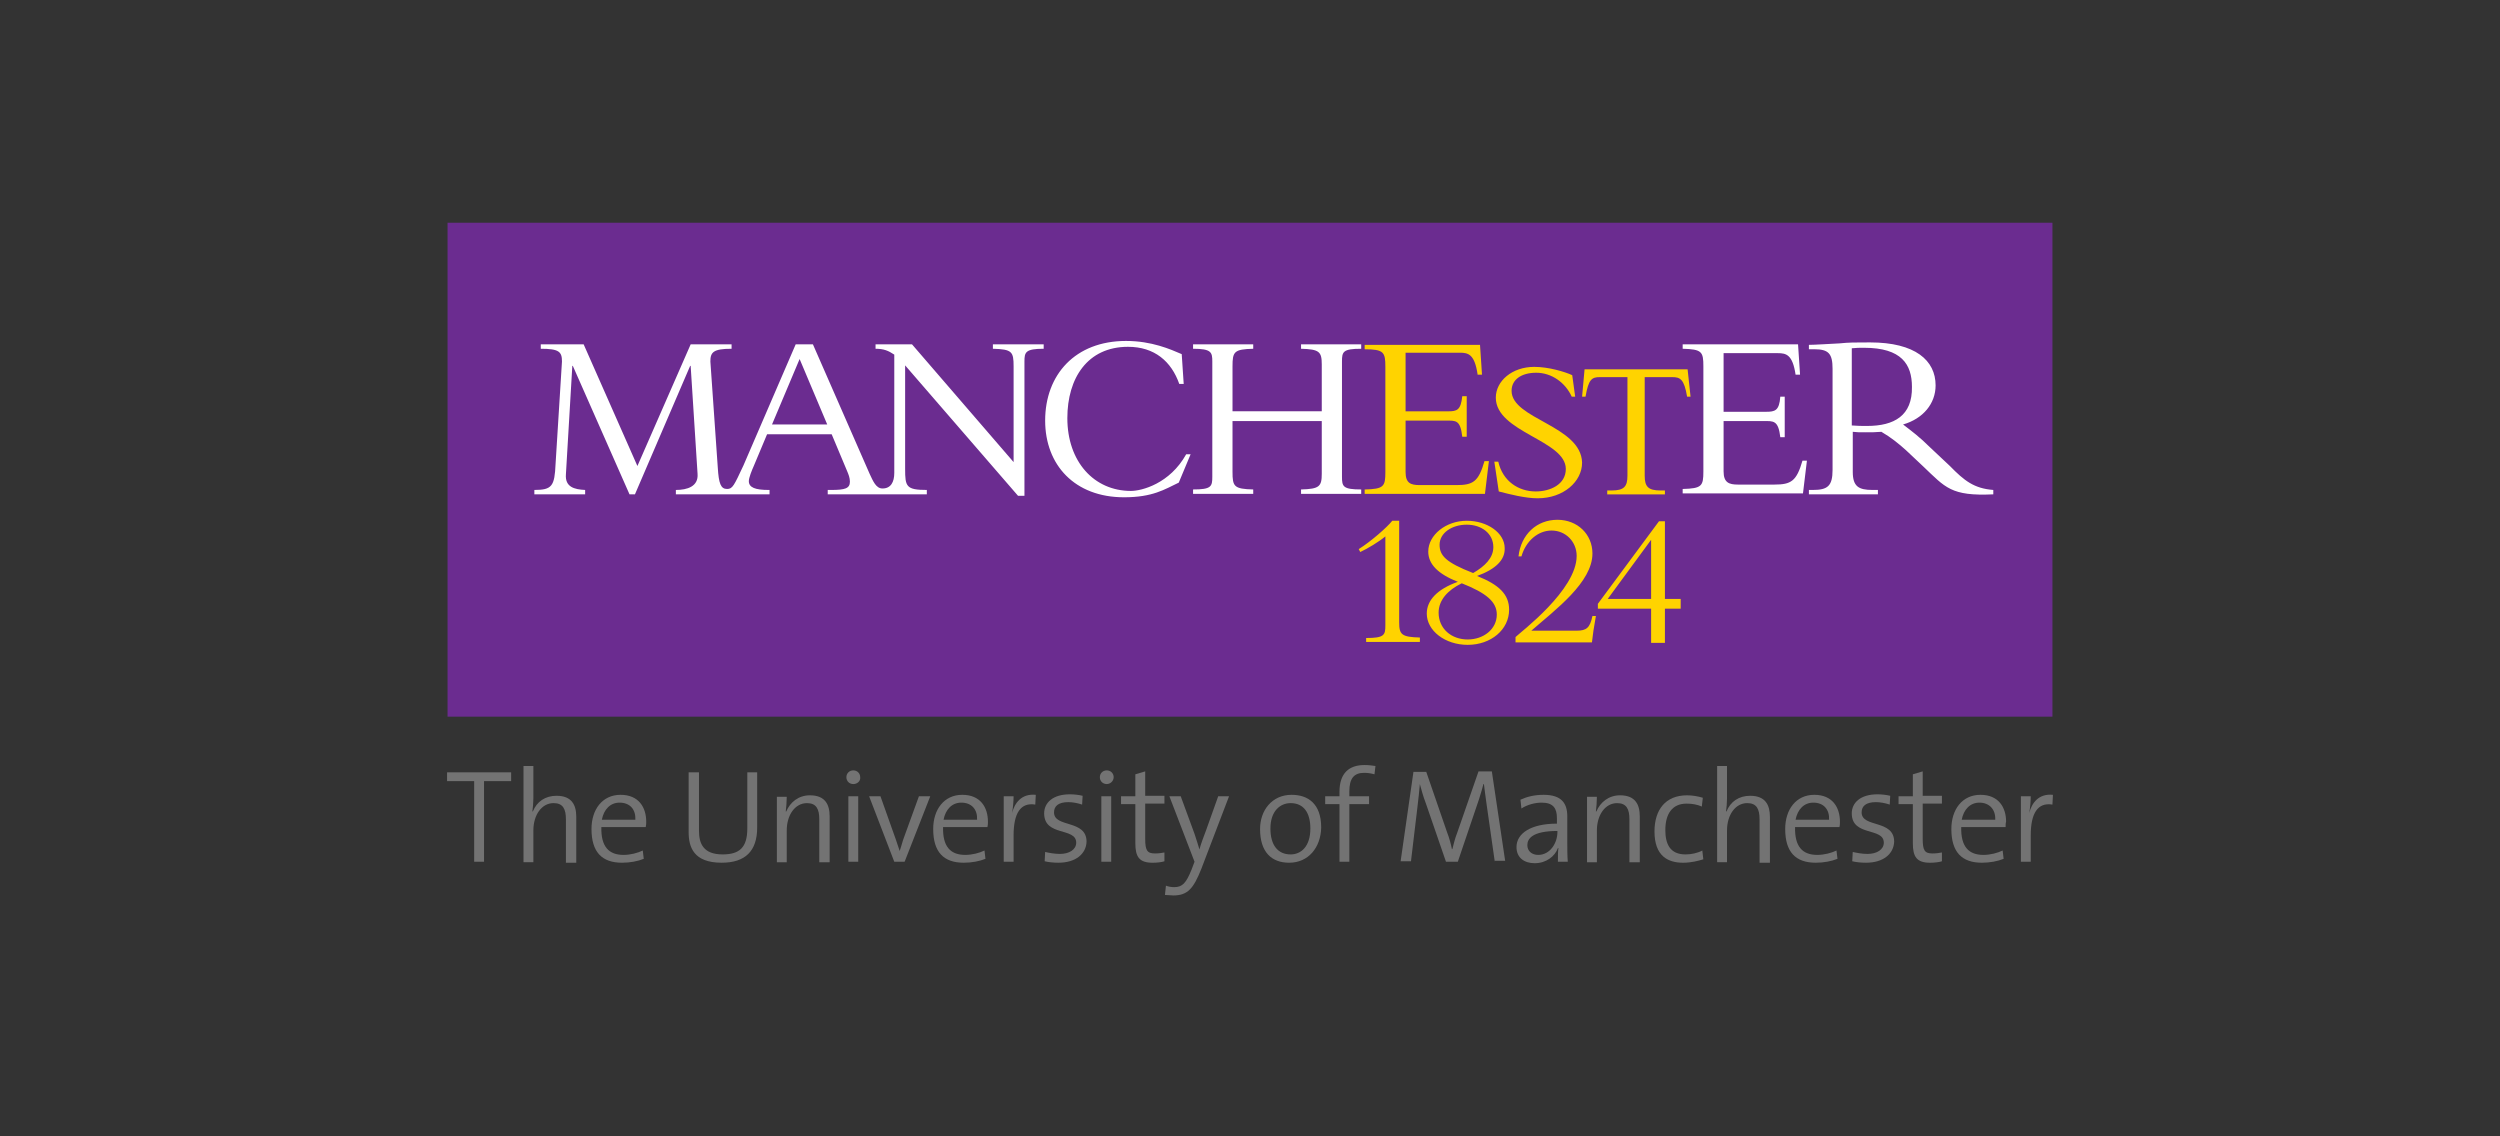 <?xml version="1.0" encoding="UTF-8"?>
<svg xmlns="http://www.w3.org/2000/svg" width="2200" height="1000" viewBox="0 0 2200 1000" fill="none">
  <rect x="0" y="0" width="2200" height="1000" fill="#333333" stroke="none"/>
  <g clip-path="url(#clip0_2683_33652)">
    <path d="M1806.14 196H393.844V630.649H1806.14V196Z" fill="#6B2C90"></path>
    <path d="M1330.19 343.912C1330.19 334.024 1338.87 328.005 1351.89 328.005C1365.34 328.005 1377.49 336.604 1383.13 349.072H1386.16L1383.56 330.155C1377.05 327.146 1362.73 322.846 1350.15 322.846C1330.63 322.846 1316.31 335.314 1316.31 349.931C1316.31 380.456 1377.92 387.334 1377.92 412.7C1377.92 426.457 1364.03 432.476 1351.45 432.476C1336.27 432.476 1322.38 423.448 1318.48 406.251H1315.01L1318.91 432.476C1328.89 435.056 1342.34 438.495 1353.19 438.495C1375.75 438.495 1392.24 423.878 1392.24 407.111C1391.37 374.437 1330.19 368.848 1330.19 343.912ZM1394.41 324.996H1485.09L1487.69 349.072H1484.65C1482.05 333.594 1478.58 331.875 1471.64 331.875H1447.34V418.719C1447.34 428.177 1450.38 431.616 1461.22 431.616H1465.13V435.056H1414.37V431.616H1418.27C1429.12 431.616 1432.15 428.177 1432.15 418.719V331.875H1407.86C1400.91 331.875 1397.88 333.594 1395.27 349.072H1392.24L1394.41 324.996ZM1300.25 329.295C1297.65 311.668 1292.01 310.379 1284.63 310.379H1236.91V361.969H1274.22C1282.03 361.969 1285.5 361.109 1286.8 348.642H1290.71V384.325H1286.8C1285.07 369.278 1281.16 370.138 1272.05 370.138H1236.91V415.279C1236.91 425.167 1241.25 426.887 1249.49 426.887H1281.6C1296.35 426.887 1301.12 423.878 1306.33 405.821H1310.23L1306.76 434.626H1200.89V430.756C1217.82 430.326 1219.12 428.177 1219.12 415.279V322.846C1219.12 309.949 1217.82 307.369 1200.89 307.369V303.5H1302.42L1304.16 329.725H1300.25V329.295ZM1404.39 542.106H1401.35C1399.18 552.424 1396.14 555.003 1387.46 555.003H1347.55C1368.81 536.517 1401.35 512.441 1401.35 487.076C1401.35 470.309 1388.33 457.411 1370.54 457.411C1352.32 457.411 1338.44 470.309 1336.27 489.655H1338.87C1342.77 475.898 1353.62 466.87 1365.34 466.87C1377.92 466.87 1387.46 476.758 1387.46 489.225C1387.46 519.32 1338 556.293 1333.66 560.592V565.321H1400.91L1402.22 555.003L1404.39 542.106ZM1202.2 565.321V561.452C1218.25 561.452 1219.12 558.873 1219.12 550.274V472.029C1213.48 476.758 1203.5 482.777 1196.99 485.786L1195.69 483.207C1206.1 476.758 1220.85 463.86 1225.19 458.271H1231.27V547.695C1231.27 558.443 1233.44 560.592 1249.49 561.022V564.891H1202.2V565.321ZM1406.12 535.227V531.358L1459.92 458.701H1465.13V527.058H1479.01V535.657H1465.13V565.751H1452.98V535.657H1406.12M1452.98 475.038L1414.8 527.058H1452.98V475.038ZM1299.82 506.852C1319.34 514.591 1328.02 523.189 1328.02 536.517C1328.02 554.143 1311.97 567.471 1291.58 567.471C1271.62 567.471 1255.56 555.003 1255.56 539.956C1255.56 528.348 1264.68 518.46 1282.9 512.011C1265.54 505.133 1256.87 496.534 1256.87 485.356C1256.87 470.739 1272.49 458.271 1290.71 458.271C1308.93 458.271 1324.12 469.019 1324.12 482.347C1324.55 492.665 1316.31 500.833 1299.82 506.852ZM1286.37 513.301C1273.79 519.32 1265.98 528.348 1265.98 539.096C1265.98 553.284 1277.26 562.742 1291.58 562.742C1305.46 562.742 1317.18 553.713 1317.18 540.816C1317.18 529.638 1308.06 521.899 1286.37 513.301ZM1290.71 461.711C1277.69 461.711 1266.84 469.019 1266.84 479.337C1266.84 488.796 1272.05 494.814 1296.35 504.273C1306.76 498.254 1314.14 490.945 1314.14 481.487C1314.14 469.449 1303.72 461.711 1290.71 461.711Z" fill="#FFD300"></path>
    <path d="M1584.02 329.266L1582.28 303.041H1480.75V306.91C1497.67 307.34 1498.97 309.489 1498.97 322.387V414.82C1498.97 427.718 1497.67 429.867 1480.75 430.297V434.166H1586.62L1590.09 405.362H1586.18C1580.98 423.418 1576.21 426.428 1561.45 426.428H1529.35C1521.54 426.428 1516.76 424.708 1516.76 414.82V370.538H1551.91C1560.59 370.538 1564.92 369.678 1566.66 384.726H1570.56V349.042H1566.66C1565.79 361.51 1561.89 362.37 1554.08 362.37H1516.76V310.779H1564.49C1571.87 310.779 1577.51 312.069 1580.11 329.696H1584.02M873.747 303.041V306.91C890.668 307.34 891.97 309.489 891.97 322.387V406.651L802.59 303.041H770.482V306.91C777.858 306.91 781.763 308.63 786.97 312.069V416.11C786.97 424.278 783.933 429.867 776.557 429.867C770.916 429.867 768.313 423.418 765.276 416.97L715.379 303.041H700.193L654.201 409.661C645.958 427.288 644.656 430.297 639.883 430.297C634.243 430.297 632.507 425.568 631.639 411.381L625.131 318.088C625.131 309.919 627.734 306.91 643.788 306.91V303.041H607.776L560.916 410.091L513.623 303.041H475.875V306.91C491.929 306.91 494.532 309.489 494.532 318.088L488.891 408.371C488.024 427.718 485.854 431.157 470.234 431.157V435.026H514.924V431.157C505.379 430.727 497.135 428.577 498.003 417.399L503.643 321.957H504.077L553.974 435.026H558.747L607.342 321.957H607.776L613.85 416.97C614.718 428.147 604.739 431.157 594.759 431.157V435.026H677.197V431.157H676.329C664.615 431.157 658.974 429.007 658.974 423.418C658.974 420.409 661.577 413.96 663.313 410.091L675.028 382.146H731.867L745.751 415.25C746.619 417.399 747.92 420.409 747.92 423.848C747.92 429.867 743.581 431.157 731.433 431.157H728.396V435.026H815.606V431.157C797.383 431.157 796.515 428.147 796.515 412.67V321.527L895.875 436.316H901.515V318.088C901.515 309.919 902.383 306.91 918.437 306.91V303.041H873.747ZM679.367 373.548L703.664 315.938L727.962 373.548H679.367ZM1197.86 430.727V434.596H1144.92V430.727C1160.98 430.297 1163.15 428.147 1163.15 416.97V370.538H1084.61V415.25C1084.61 428.147 1085.92 430.297 1102.84 430.727V434.596H1049.9V430.727C1065.96 430.727 1066.83 428.147 1066.83 419.549V318.088C1066.83 309.919 1065.96 306.91 1049.9 306.91V303.041H1102.84V306.91C1085.92 307.34 1084.61 309.489 1084.61 322.387V361.94H1163.15V320.667C1163.15 309.489 1160.98 307.34 1144.92 306.91V303.041H1197.86V306.91C1181.8 306.91 1180.94 309.489 1180.94 318.088V419.549C1180.94 428.147 1181.8 430.727 1197.86 430.727ZM990.896 300.031C1013.46 300.031 1029.95 307.34 1039.92 311.639L1041.66 337.864H1037.76C1030.81 318.088 1016.06 305.19 992.631 305.19C957.053 305.19 939.263 332.705 939.263 367.959C939.263 406.222 962.693 432.017 995.234 432.017C1004.78 432.017 1029.51 425.568 1043.83 399.773H1047.73L1037.32 424.708C1024.74 430.727 1014.33 437.606 989.16 437.606C945.772 437.606 919.739 409.231 919.739 370.108C919.739 329.696 946.205 300.031 990.896 300.031ZM1715.92 410.091L1698.99 394.184C1689.02 384.296 1682.51 379.566 1674.7 373.548C1692.49 368.389 1703.33 355.061 1703.33 339.154C1703.33 317.228 1685.54 301.321 1645.63 301.321C1631.74 301.321 1627.4 301.321 1618.73 302.181C1610.05 302.611 1596.6 303.471 1591.83 303.471V307.34H1596.6C1609.18 307.34 1612.65 311.209 1612.65 324.537V413.53C1612.65 427.718 1608.31 431.157 1595.3 431.157H1591.83V435.026H1652.57V431.157H1647.8C1635.65 431.157 1630.44 428.147 1630.44 415.25V379.996C1633.91 380.426 1636.52 380.426 1641.29 380.426C1646.93 380.426 1650.4 380.426 1655.61 379.996C1672.09 389.455 1684.68 403.642 1692.49 410.521C1712.01 429.007 1716.78 436.746 1754.1 435.026V431.157C1737.18 429.867 1728.5 422.988 1715.92 410.091ZM1643.02 374.837C1638.25 374.837 1634.78 374.837 1629.57 374.407V306.48C1633.48 306.05 1636.08 306.05 1640.42 306.05C1673.4 306.05 1682.51 320.667 1682.51 340.444C1682.94 365.809 1666.89 374.837 1643.02 374.837ZM1715.92 410.091L1698.99 394.184C1689.02 384.296 1682.51 379.566 1674.7 373.548C1692.49 368.389 1703.33 355.061 1703.33 339.154C1703.33 317.228 1685.54 301.321 1645.63 301.321C1631.74 301.321 1627.4 301.321 1618.73 302.181C1610.05 302.611 1596.6 303.471 1591.83 303.471V307.34H1596.6C1609.18 307.34 1612.65 311.209 1612.65 324.537V413.53C1612.65 427.718 1608.31 431.157 1595.3 431.157H1591.83V435.026H1652.57V431.157H1647.8C1635.65 431.157 1630.44 428.147 1630.44 415.25V379.996C1633.91 380.426 1636.52 380.426 1641.29 380.426C1646.93 380.426 1650.4 380.426 1655.61 379.996C1672.09 389.455 1684.68 403.642 1692.49 410.521C1712.01 429.007 1716.78 436.746 1754.1 435.026V431.157C1737.18 429.867 1728.5 422.988 1715.92 410.091ZM1643.02 374.837C1638.25 374.837 1634.78 374.837 1629.57 374.407V306.48C1633.48 306.05 1636.08 306.05 1640.42 306.05C1673.4 306.05 1682.51 320.667 1682.51 340.444C1682.94 365.809 1666.89 374.837 1643.02 374.837Z" fill="white"></path>
    <path d="M425.948 687.395V758.332H417.27V687.395H393.406V679.656H449.811V687.395H425.948Z" fill="#737373"></path>
    <path d="M498.002 758.327V720.924C498.002 711.895 495.398 706.736 487.154 706.736C476.741 706.736 469.365 717.055 469.365 730.812V758.757H460.688V674.062H469.365V702.437C469.365 706.307 468.931 711.036 468.497 714.045H468.931C472.402 705.447 479.778 700.288 489.758 700.288C503.208 700.288 507.113 708.456 507.113 718.774V759.187H498.002" fill="#737373"></path>
    <path d="M545.247 706.316C537.003 706.316 531.363 712.335 529.627 721.363H559.131C559.565 712.335 554.359 706.316 545.247 706.316ZM568.243 727.812H529.193C528.759 745.009 535.702 752.318 548.718 752.318C554.792 752.318 561.301 750.598 565.64 748.448L566.507 755.757C561.301 757.907 554.359 759.196 547.416 759.196C529.627 759.196 520.516 749.738 520.516 729.532C520.516 712.335 530.061 699.438 546.115 699.438C562.169 699.438 568.677 710.615 568.677 723.083C568.677 724.373 568.677 726.093 568.243 727.812Z" fill="#737373"></path>
    <path d="M635.07 759.191C610.339 759.191 606 745.434 606 732.106V679.656H615.112V731.247C615.112 742.425 619.017 751.883 635.938 751.883C650.69 751.883 657.632 745.864 657.632 729.097V679.656H666.31V728.237C666.31 748.873 655.897 759.191 635.07 759.191Z" fill="#737373"></path>
    <path d="M720.97 758.344V720.941C720.97 711.913 718.367 706.754 710.123 706.754C699.71 706.754 692.334 717.072 692.334 730.829V758.774H683.656V701.165H692.334C692.334 705.034 691.9 710.623 691.466 714.062H691.9C695.371 705.894 702.747 699.875 712.726 699.875C726.177 699.875 730.082 708.043 730.082 718.362V758.774H720.97" fill="#737373"></path>
    <path d="M746.564 758.333V700.723H755.241V758.333H746.564ZM750.903 689.975C747.431 689.975 744.828 687.396 744.828 683.956C744.828 680.517 747.431 677.938 750.903 677.938C754.374 677.938 756.977 680.517 756.977 683.956C757.411 687.396 754.374 689.975 750.903 689.975Z" fill="#737373"></path>
    <path d="M796.068 758.328H786.956L764.828 700.719H774.807L788.258 738.552C789.56 741.991 790.427 745.43 791.729 748.87C792.597 745.86 793.898 742.421 794.766 738.982L808.65 700.719H818.63L796.068 758.328Z" fill="#737373"></path>
    <path d="M845.95 706.316C837.706 706.316 832.066 712.335 830.33 721.363H859.834C860.268 712.335 855.062 706.316 845.95 706.316ZM868.946 727.812H829.896C829.463 745.009 836.405 752.318 849.421 752.318C855.496 752.318 862.004 750.598 866.343 748.448L867.21 755.757C862.004 757.907 855.062 759.196 848.12 759.196C830.33 759.196 821.219 749.738 821.219 729.532C821.219 712.335 830.764 699.438 846.818 699.438C862.872 699.438 869.38 710.615 869.38 723.083C869.38 724.373 869.38 726.093 868.946 727.812Z" fill="#737373"></path>
    <path d="M911.05 708.04C898.033 705.89 891.959 715.779 891.959 735.125V758.341H883.281V700.731H891.959C891.959 704.601 891.525 710.19 890.657 715.349C892.827 706.75 898.901 698.152 911.484 699.442L911.05 708.04Z" fill="#737373"></path>
    <path d="M931.442 759.189C927.103 759.189 922.764 758.759 919.293 757.899L919.727 749.731C923.632 750.59 927.971 751.45 932.744 751.45C940.987 751.45 947.062 747.581 947.062 741.562C947.062 727.805 918.859 736.403 918.859 715.767C918.859 706.309 926.669 699 941.421 699C944.892 699 949.231 699.43 952.702 700.29L952.268 708.028C948.364 706.739 944.025 705.879 940.12 705.879C931.442 705.879 927.537 709.318 927.537 714.907C927.537 728.664 956.173 720.926 956.173 740.702C955.74 751.45 946.628 759.189 931.442 759.189Z" fill="#737373"></path>
    <path d="M969.177 758.333V700.723H977.854V758.333H969.177ZM973.949 689.975C970.478 689.975 967.875 687.396 967.875 683.956C967.875 680.517 970.478 677.938 973.949 677.938C977.42 677.938 980.024 680.517 980.024 683.956C980.024 687.396 976.987 689.975 973.949 689.975Z" fill="#737373"></path>
    <path d="M1014.28 759.208C1002.57 759.208 999.098 754.049 999.098 742.011V707.617H986.516V700.738H999.098V681.392L1007.78 678.812V700.309H1024.7V707.187H1007.78V738.141C1007.78 748.46 1009.51 751.039 1016.45 751.039C1019.49 751.039 1022.53 750.609 1024.7 750.179V757.918C1022.09 758.778 1018.19 759.208 1014.28 759.208Z" fill="#737373"></path>
    <path d="M1057.26 764.347C1050.32 781.974 1045.11 787.993 1032.53 787.993C1030.36 787.993 1027.33 787.563 1025.16 787.563L1026.02 779.394C1028.19 780.254 1030.8 780.684 1033.4 780.684C1040.34 780.684 1043.81 777.244 1048.59 765.207L1051.19 758.328L1029.06 700.719H1039.04L1051.19 733.823C1052.92 738.982 1054.23 743.281 1055.53 747.58C1056.4 743.711 1059 736.832 1061.6 729.953L1072.02 700.719H1081.56L1057.26 764.347Z" fill="#737373"></path>
    <path d="M1135.76 706.746C1126.65 706.746 1117.97 713.625 1117.97 729.102C1117.97 743.719 1124.48 751.888 1135.76 751.888C1144.87 751.888 1153.12 745.009 1153.12 729.102C1153.12 714.915 1147.04 706.746 1135.76 706.746ZM1134.46 759.196C1118.84 759.196 1108.86 749.738 1108.86 729.532C1108.86 713.195 1119.27 699.438 1136.63 699.438C1150.95 699.438 1162.66 707.176 1162.66 728.242C1162.23 745.869 1151.38 759.196 1134.46 759.196Z" fill="#737373"></path>
    <path d="M1209.54 681.387C1206.51 680.527 1203.47 680.097 1200.43 680.097C1191.32 680.097 1187.42 685.257 1187.42 696.434V700.734H1204.77V707.612H1187.42V758.343H1178.74V707.612H1166.16V700.734H1178.74V696.864C1178.74 680.527 1186.98 673.219 1200.87 673.219C1204.34 673.219 1207.38 673.649 1210.41 674.079L1209.54 681.387Z" fill="#737373"></path>
    <path d="M1315.42 758.348L1308.48 709.767C1307.17 700.308 1306.31 694.29 1305.87 689.99H1305.44C1304.57 693.43 1303.27 697.729 1301.53 703.318L1282.88 758.348H1272.46L1254.68 706.757C1252.51 701.168 1250.77 694.72 1249.47 689.99C1249.03 696.439 1248.17 702.458 1247.3 710.627L1241.66 757.918H1232.55L1243.83 679.242H1255.11L1273.33 732.123C1275.5 737.712 1276.8 742.871 1277.67 747.17H1278.1C1279.41 742.011 1280.27 738.141 1282.44 732.553L1301.1 678.812H1312.82L1324.53 757.488H1315.42" fill="#737373"></path>
    <path d="M1370.53 731.252C1348.4 731.252 1344.06 738.13 1344.06 743.719C1344.06 748.878 1347.97 752.318 1353.61 752.318C1364.02 752.318 1370.53 742 1370.53 732.111V731.252ZM1370.96 758.337C1370.96 754.037 1370.96 749.308 1371.4 746.299H1370.96C1368.36 753.607 1360.55 759.626 1350.57 759.626C1341.46 759.626 1334.52 754.897 1334.52 745.439C1334.52 733.401 1347.1 724.803 1370.09 724.803V720.074C1370.09 711.475 1367.06 706.316 1356.64 706.316C1351 706.316 1344.06 708.036 1338.85 711.475L1337.99 703.737C1343.63 701.157 1350.14 699.438 1358.38 699.438C1374.43 699.438 1379.21 707.176 1379.21 718.354V741.14C1379.21 746.729 1379.21 753.178 1379.64 758.337H1370.96Z" fill="#737373"></path>
    <path d="M1433.89 758.344V720.941C1433.89 711.913 1431.29 706.754 1423.05 706.754C1412.63 706.754 1405.26 717.072 1405.26 730.829V758.774H1396.58V701.165H1405.26C1405.26 705.034 1404.82 710.623 1404.39 714.062H1404.82C1408.29 705.894 1415.67 699.875 1425.65 699.875C1439.1 699.875 1443 708.043 1443 718.362V758.774H1433.89" fill="#737373"></path>
    <path d="M1481.12 759.204C1468.1 759.204 1455.95 753.615 1455.95 731.689C1455.95 712.773 1465.5 699.875 1484.59 699.875C1489.36 699.875 1494.13 700.735 1498.47 702.025L1497.61 709.763C1493.7 708.043 1489.36 707.184 1484.16 707.184C1471.57 707.184 1465.5 716.212 1465.5 730.399C1465.5 742.437 1469.4 751.895 1483.29 751.895C1488.49 751.895 1494.13 750.606 1498.04 748.456L1498.91 756.195C1494.57 757.484 1488.49 759.204 1481.12 759.204Z" fill="#737373"></path>
    <path d="M1548.41 758.327V720.924C1548.41 711.895 1545.8 706.736 1537.56 706.736C1527.15 706.736 1519.77 717.055 1519.77 730.812V758.757H1511.09V674.062H1519.77V702.437C1519.77 706.307 1519.34 711.036 1518.9 714.045H1519.34C1522.81 705.447 1530.18 700.288 1540.16 700.288C1553.61 700.288 1557.52 708.456 1557.52 718.774V759.187H1548.41" fill="#737373"></path>
    <path d="M1595.72 706.316C1587.47 706.316 1581.83 712.335 1580.1 721.363H1609.6C1610.03 712.335 1604.83 706.316 1595.72 706.316ZM1618.71 727.812H1579.66C1579.23 745.009 1586.17 752.318 1599.19 752.318C1605.26 752.318 1611.77 750.598 1616.11 748.448L1616.98 755.757C1611.77 757.907 1604.83 759.196 1597.89 759.196C1580.1 759.196 1570.98 749.738 1570.98 729.532C1570.98 712.335 1580.53 699.438 1596.58 699.438C1612.64 699.438 1619.15 710.615 1619.15 723.083C1619.15 724.373 1619.15 726.093 1618.71 727.812Z" fill="#737373"></path>
    <path d="M1642.13 759.189C1637.79 759.189 1633.45 758.759 1629.98 757.899L1630.41 749.731C1634.32 750.59 1638.66 751.45 1643.43 751.45C1651.68 751.45 1657.75 747.581 1657.75 741.562C1657.75 727.805 1629.55 736.403 1629.55 715.767C1629.55 706.309 1637.36 699 1652.11 699C1655.58 699 1659.92 699.43 1663.39 700.29L1662.96 708.028C1659.05 706.739 1654.71 705.879 1650.81 705.879C1642.13 705.879 1638.22 709.318 1638.22 714.907C1638.22 728.664 1666.86 720.926 1666.86 740.702C1666.43 751.45 1657.32 759.189 1642.13 759.189Z" fill="#737373"></path>
    <path d="M1698.49 759.208C1686.77 759.208 1683.3 754.049 1683.3 742.011V707.617H1670.72V700.738H1683.3V681.392L1691.98 678.812V700.309H1708.9V707.187H1691.98V738.141C1691.98 748.46 1693.71 751.039 1700.66 751.039C1703.69 751.039 1706.73 750.609 1708.9 750.179V757.918C1706.3 758.778 1701.96 759.208 1698.49 759.208Z" fill="#737373"></path>
    <path d="M1741.93 706.316C1733.69 706.316 1728.05 712.335 1726.31 721.363H1755.82C1756.25 712.335 1750.61 706.316 1741.93 706.316ZM1764.93 727.812H1725.88C1725.45 745.009 1732.39 752.318 1745.41 752.318C1751.48 752.318 1757.99 750.598 1762.33 748.448L1763.19 755.757C1757.99 757.907 1751.05 759.196 1744.1 759.196C1726.31 759.196 1717.2 749.738 1717.2 729.532C1717.2 712.335 1726.75 699.438 1742.8 699.438C1758.86 699.438 1765.36 710.615 1765.36 723.083C1764.93 724.373 1764.93 726.093 1764.93 727.812Z" fill="#737373"></path>
    <path d="M1806.14 708.04C1793.13 705.89 1787.05 715.779 1787.05 735.125V758.341H1778.38V700.731H1787.05C1787.05 704.601 1786.62 710.19 1785.75 715.349C1787.92 706.75 1793.99 698.152 1806.58 699.442L1806.14 708.04Z" fill="#737373"></path>
  </g>
  <defs>
    <clipPath id="clip0_2683_33652">
      <rect width="1413.16" height="592" fill="white" transform="translate(393.422 196)"></rect>
    </clipPath>
  </defs>
</svg>
